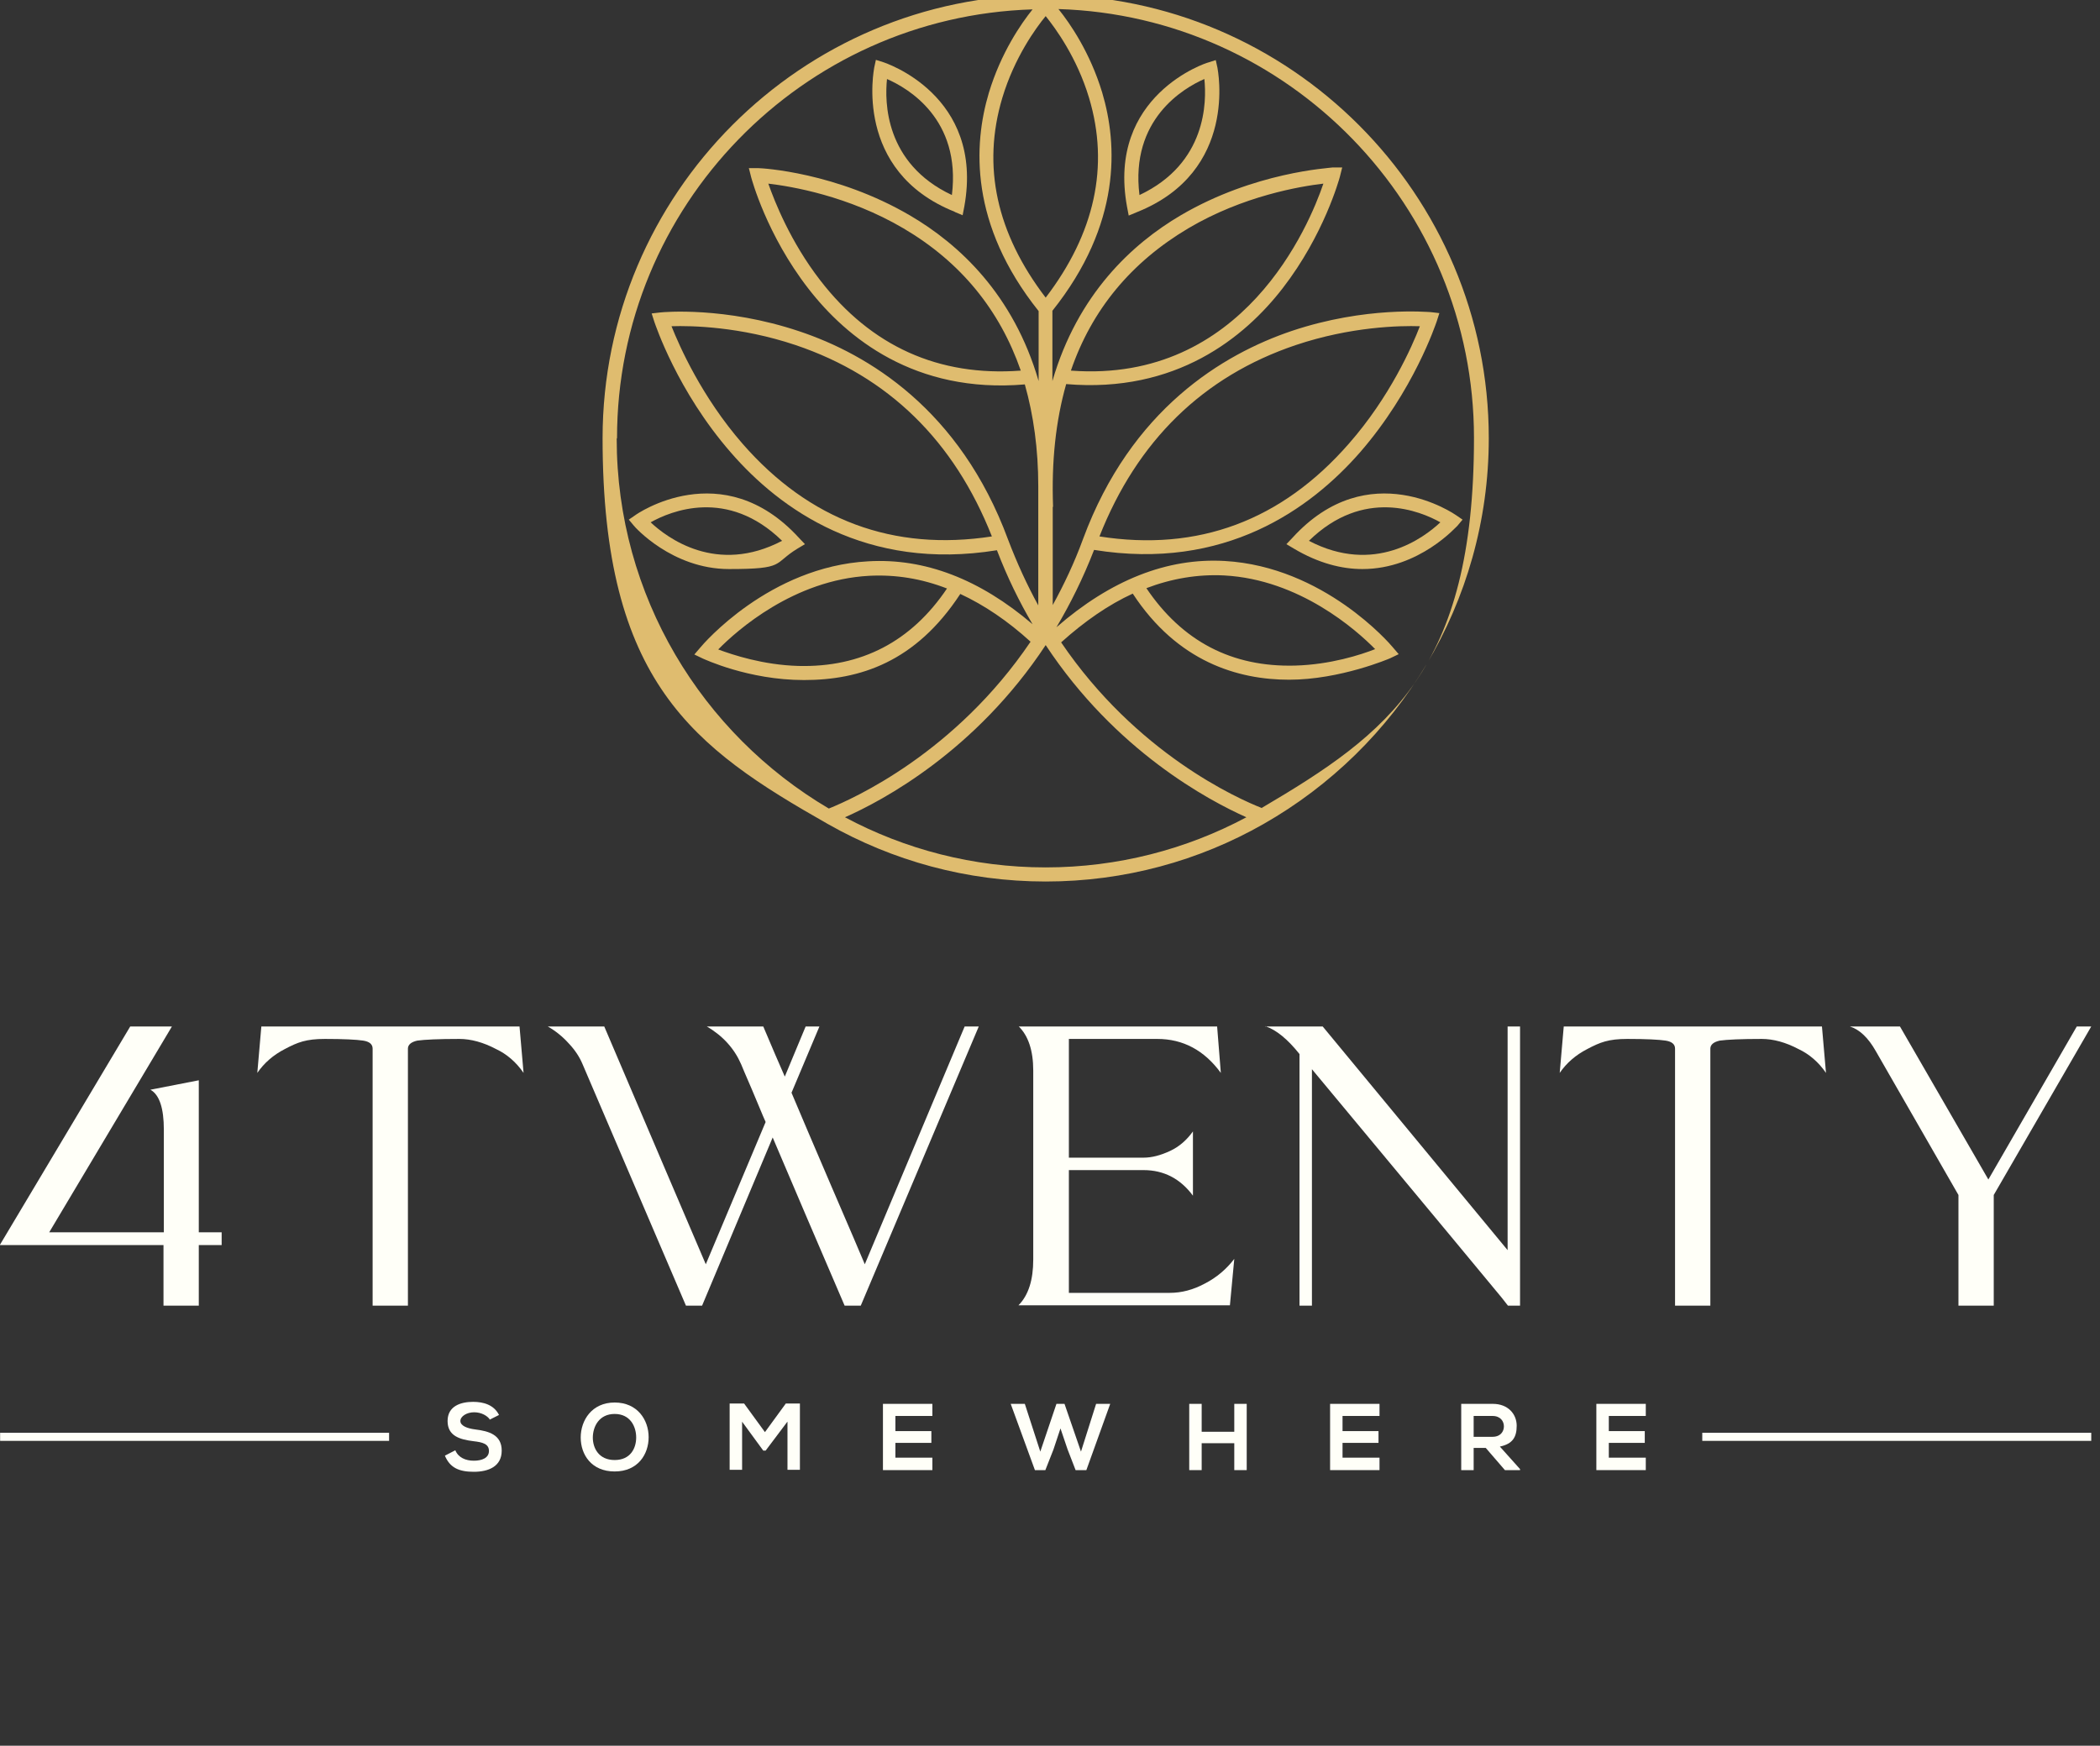 <svg width="89" height="74" viewBox="0 0 89 74" fill="none" xmlns="http://www.w3.org/2000/svg">
<rect x="0" y="0" width="89" height="74" fill="#333333" stroke="none"/>
<g id="4Twenty somewhere _ Final File _ Green bg _ 22.11.2022 2" clip-path="url(#clip0_91_491)">
<g id="Group">
<path id="Vector" d="M20.764 60.179C20.665 60.022 20.408 59.866 20.095 59.866C19.781 59.866 19.511 60.037 19.511 60.236C19.511 60.436 19.796 60.55 20.137 60.593C20.722 60.664 21.263 60.821 21.263 61.491C21.263 62.161 20.707 62.389 20.081 62.389C19.453 62.389 19.069 62.218 18.855 61.705L19.297 61.477C19.425 61.79 19.738 61.919 20.081 61.919C20.422 61.919 20.722 61.805 20.722 61.505C20.722 61.206 20.451 61.135 20.066 61.092C19.496 61.02 18.969 60.878 18.969 60.236C18.969 59.595 19.539 59.424 20.052 59.424C20.494 59.424 20.935 59.552 21.149 59.98L20.722 60.194L20.764 60.179Z" fill="#FFFFF8"/>
<path id="Vector_2" d="M27.49 60.921C27.49 61.648 27.034 62.375 26.05 62.375C25.067 62.375 24.611 61.662 24.611 60.935C24.611 60.208 25.082 59.452 26.05 59.452C27.019 59.452 27.49 60.194 27.49 60.921ZM25.124 60.935C25.124 61.391 25.381 61.89 26.05 61.89C26.72 61.89 26.962 61.391 26.962 60.935C26.962 60.464 26.706 59.937 26.05 59.937C25.395 59.937 25.124 60.464 25.124 60.949V60.935Z" fill="#FFFFF8"/>
<path id="Vector_3" d="M33.36 60.279L32.448 61.491H32.348L31.451 60.265V62.304H30.923V59.495H31.536L32.419 60.707L33.303 59.495H33.901V62.304H33.374V60.265L33.36 60.279Z" fill="#FFFFF8"/>
<path id="Vector_4" d="M39.515 62.318H37.42V59.509H39.515V60.022H37.948V60.664H39.472V61.163H37.948V61.79H39.515V62.318Z" fill="#FFFFF8"/>
<path id="Vector_5" d="M46.027 62.318H45.585L45.243 61.434L44.944 60.55L44.645 61.448L44.303 62.318H43.861L42.835 59.509H43.433L44.089 61.534L44.773 59.509H45.115L45.813 61.534L46.454 59.509H47.052L46.041 62.318H46.027Z" fill="#FFFFF8"/>
<path id="Vector_6" d="M52.31 62.318V61.177H50.928V62.318H50.401V59.509H50.928V60.692H52.31V59.509H52.837V62.318H52.31Z" fill="#FFFFF8"/>
<path id="Vector_7" d="M58.465 62.318H56.371V59.509H58.465V60.022H56.898V60.664H58.422V61.163H56.898V61.79H58.465V62.318Z" fill="#FFFFF8"/>
<path id="Vector_8" d="M64.407 62.318H63.78L62.968 61.377H62.455V62.318H61.928V59.509C62.369 59.509 62.811 59.509 63.267 59.509C63.922 59.509 64.279 59.951 64.279 60.436C64.279 60.92 64.108 61.206 63.566 61.32L64.421 62.275V62.318H64.407ZM62.455 60.008V60.906H63.253C63.595 60.906 63.737 60.678 63.737 60.464C63.737 60.25 63.595 60.022 63.253 60.022H62.455V60.008Z" fill="#FFFFF8"/>
<path id="Vector_9" d="M69.75 62.318H67.655V59.509H69.75V60.022H68.183V60.664H69.707V61.163H68.183V61.79H69.75V62.318Z" fill="#FFFFF8"/>
</g>
<g id="Group_2">
<path id="Vector_10" d="M5.533 43.512H7.286L2.085 52.238H6.944V47.889C6.944 46.977 6.758 46.406 6.374 46.193L8.425 45.793V52.238H9.394V52.779H8.425V55.346H6.929V52.779H-0.01L5.519 43.512H5.533Z" fill="#FFFFF8"/>
<path id="Vector_11" d="M11.09 43.512H22.018L22.189 45.48C21.876 45.023 21.477 44.681 21.021 44.468C20.48 44.182 19.952 44.04 19.468 44.04C18.584 44.04 18 44.068 17.687 44.111C17.43 44.168 17.288 44.282 17.288 44.453V55.346H15.792V44.453C15.792 44.268 15.664 44.154 15.393 44.111C15.108 44.068 14.566 44.04 13.769 44.04C12.971 44.04 12.614 44.182 12.073 44.468C11.574 44.724 11.19 45.066 10.905 45.48L11.076 43.512H11.09Z" fill="#FFFFF8"/>
<path id="Vector_12" d="M23.201 43.512H25.609C27.532 48.017 28.957 51.368 29.912 53.592L32.448 47.561C32.306 47.248 32.12 46.777 31.864 46.178C31.607 45.58 31.451 45.223 31.408 45.109C31.123 44.453 30.639 43.911 29.955 43.512H32.348C32.719 44.382 33.018 45.095 33.26 45.636L34.144 43.512H34.728L33.545 46.321C33.916 47.191 34.471 48.517 35.241 50.299C36.01 52.081 36.48 53.179 36.651 53.592L40.883 43.512H41.481L36.48 55.346H35.796C34.671 52.722 33.645 50.342 32.747 48.217L29.755 55.346H29.071C28.088 53.065 26.635 49.643 24.683 45.095C24.555 44.795 24.369 44.51 24.099 44.225C23.842 43.94 23.543 43.698 23.215 43.512H23.201Z" fill="#FFFFF8"/>
<path id="Vector_13" d="M43.177 43.512H51.583L51.74 45.48C51.042 44.525 50.144 44.04 49.047 44.04H45.3V49.073H48.463C48.819 49.073 49.19 48.973 49.589 48.788C49.988 48.602 50.301 48.317 50.558 47.961V50.684C50.03 49.971 49.332 49.6 48.463 49.6H45.3V54.804H49.574C50.073 54.804 50.572 54.676 51.071 54.405C51.569 54.148 51.982 53.792 52.31 53.364L52.125 55.332H43.163C43.59 54.904 43.79 54.248 43.79 53.393V45.38C43.79 44.525 43.576 43.897 43.163 43.498L43.177 43.512Z" fill="#FFFFF8"/>
<path id="Vector_14" d="M53.621 43.512H56.057L63.894 52.993V43.512H64.421V55.346H63.908L63.652 55.018C63.352 54.647 60.674 51.425 55.601 45.323V55.346H55.074V44.681C54.575 44.054 54.091 43.655 53.621 43.498V43.512Z" fill="#FFFFF8"/>
<path id="Vector_15" d="M66.288 43.512H77.216L77.387 45.48C77.074 45.023 76.675 44.681 76.219 44.468C75.677 44.182 75.15 44.04 74.666 44.04C73.782 44.04 73.198 44.068 72.885 44.111C72.628 44.168 72.486 44.282 72.486 44.453V55.346H70.99V44.453C70.99 44.268 70.861 44.154 70.591 44.111C70.306 44.068 69.764 44.04 68.966 44.04C68.168 44.04 67.812 44.182 67.271 44.468C66.772 44.724 66.387 45.066 66.102 45.48L66.273 43.512H66.288Z" fill="#FFFFF8"/>
<path id="Vector_16" d="M78.413 43.512H80.522L84.269 49.999L88.016 43.512H88.629L84.497 50.655V55.346H83.001V50.655C80.921 47.034 79.752 44.995 79.496 44.553C79.182 43.997 78.812 43.641 78.399 43.512H78.413Z" fill="#FFFFF8"/>
</g>
<g id="Group_3">
<path id="Vector_17" d="M33.802 23.253L34.115 23.067L33.858 22.797C30.61 19.247 26.948 21.813 26.92 21.841L26.649 22.027L26.863 22.283C26.877 22.312 28.473 24.122 30.895 24.122C33.317 24.122 32.747 23.894 33.802 23.253ZM27.575 22.141C28.416 21.67 30.824 20.658 33.146 22.925C30.368 24.379 28.273 22.797 27.575 22.141Z" fill="#DFBC6F"/>
<path id="Vector_18" d="M40.456 8.981L40.797 9.124L40.869 8.753C41.724 4.02 37.478 2.651 37.435 2.637L37.121 2.537L37.05 2.865C37.05 2.908 36.138 7.256 40.47 8.981H40.456ZM37.592 3.35C38.475 3.734 40.74 5.046 40.342 8.268C37.492 6.928 37.492 4.305 37.592 3.35Z" fill="#DFBC6F"/>
<path id="Vector_19" d="M51.512 2.551L51.199 2.651C51.156 2.651 46.896 4.034 47.765 8.767L47.836 9.138L48.178 8.995C52.51 7.27 51.598 2.922 51.598 2.879L51.526 2.551H51.512ZM48.292 8.268C47.893 5.06 50.159 3.734 51.042 3.349C51.142 4.305 51.142 6.928 48.292 8.268Z" fill="#DFBC6F"/>
<path id="Vector_20" d="M61.714 21.841C61.671 21.813 58.009 19.247 54.775 22.797L54.519 23.067L54.832 23.253C55.886 23.88 56.87 24.122 57.739 24.122C60.161 24.122 61.742 22.297 61.771 22.283L61.985 22.027L61.714 21.841ZM55.473 22.925C57.796 20.658 60.204 21.67 61.044 22.141C60.346 22.797 58.252 24.379 55.473 22.925Z" fill="#DFBC6F"/>
<path id="Vector_21" d="M63.096 18.576C63.096 8.225 54.675 -0.201 44.331 -0.215H44.317C44.317 -0.229 44.303 -0.215 44.303 -0.215C33.958 -0.215 25.538 8.225 25.538 18.576C25.538 28.927 29.385 31.693 35.084 34.929C37.82 36.483 40.968 37.367 44.317 37.367C47.665 37.367 50.828 36.483 53.55 34.929C59.235 31.693 63.096 25.577 63.096 18.576ZM44.317 12.617C42.236 9.894 41.61 7.056 42.479 4.148C42.992 2.437 43.904 1.182 44.317 0.683C44.73 1.197 45.642 2.437 46.155 4.148C47.024 7.042 46.397 9.894 44.317 12.617ZM26.15 18.576C26.15 8.739 34.001 0.698 43.761 0.398C43.277 0.997 42.422 2.237 41.909 3.934C41.253 6.13 41.082 9.509 44.018 13.187V16.153C42.949 12.474 40.641 10.35 38.575 9.138C35.44 7.299 32.291 7.128 32.149 7.128H31.736C31.736 7.113 31.835 7.513 31.835 7.513C31.864 7.612 32.491 9.951 34.258 12.232C35.868 14.313 38.774 16.694 43.433 16.295C43.804 17.607 44.003 19.047 44.003 20.615V20.886C44.003 21.086 44.003 21.299 44.003 21.499V25.662C43.533 24.807 43.106 23.88 42.721 22.868C40.684 17.35 36.779 15.012 33.873 14.043C30.724 12.987 28.102 13.23 27.988 13.244L27.618 13.287L27.732 13.643C27.775 13.757 28.701 16.58 30.98 19.189C33.061 21.585 36.708 24.222 42.251 23.324C42.693 24.479 43.205 25.52 43.761 26.461C41.524 24.55 39.187 23.652 36.794 23.794C32.605 24.023 29.798 27.302 29.684 27.444L29.427 27.744L29.784 27.915C29.826 27.929 31.707 28.827 34.072 28.827C36.438 28.827 38.803 28.072 40.698 25.177C41.709 25.648 42.707 26.318 43.676 27.202C40.484 31.921 36.181 33.846 35.127 34.274C29.755 31.108 26.136 25.263 26.136 18.591L26.15 18.576ZM43.248 15.711C39.786 15.967 36.922 14.684 34.756 11.875C33.502 10.25 32.833 8.553 32.562 7.784C33.531 7.898 35.939 8.297 38.29 9.68C40.712 11.105 42.365 13.13 43.262 15.711H43.248ZM42.037 22.739C37.862 23.381 34.3 22.055 31.465 18.804C29.741 16.823 28.8 14.684 28.459 13.829C29.299 13.8 31.379 13.843 33.716 14.627C37.649 15.953 40.441 18.69 42.037 22.739ZM40.142 24.935C38.632 27.188 36.509 28.3 33.83 28.229C32.334 28.186 31.052 27.758 30.439 27.53C31.237 26.717 33.645 24.579 36.837 24.408C37.948 24.351 39.045 24.522 40.142 24.949V24.935ZM44.317 36.769C41.239 36.769 38.347 35.999 35.811 34.644C37.421 33.931 41.353 31.836 44.317 27.345C47.28 31.836 51.227 33.931 52.823 34.644C50.287 35.999 47.38 36.769 44.317 36.769ZM53.493 34.259C52.438 33.846 48.164 31.935 44.972 27.23C45.97 26.332 46.981 25.634 48.007 25.163C49.902 28.057 52.467 28.813 54.633 28.813C56.798 28.813 58.893 27.915 58.921 27.901L59.278 27.73L59.021 27.43C58.907 27.288 56.1 24.023 51.911 23.78C49.46 23.638 47.067 24.593 44.773 26.589C45.357 25.605 45.898 24.522 46.368 23.31C51.911 24.208 55.544 21.57 57.639 19.175C59.919 16.552 60.845 13.743 60.888 13.629L61.002 13.273L60.631 13.23C60.517 13.23 57.895 12.973 54.746 14.028C51.84 15.012 47.936 17.336 45.898 22.854C45.528 23.866 45.086 24.793 44.616 25.648V21.485H44.63C44.559 19.56 44.744 17.835 45.186 16.281C49.845 16.68 52.752 14.299 54.362 12.217C56.114 9.951 56.755 7.598 56.784 7.498L56.884 7.099H56.471C56.342 7.128 53.179 7.285 50.045 9.124C47.979 10.336 45.67 12.474 44.602 16.153V13.173C47.537 9.494 47.366 6.115 46.711 3.92C46.198 2.223 45.343 0.983 44.858 0.384C54.618 0.683 62.469 8.725 62.469 18.562C62.469 28.4 58.85 31.08 53.478 34.245L53.493 34.259ZM48.577 24.935C49.66 24.522 50.771 24.336 51.883 24.393C55.074 24.564 57.482 26.703 58.28 27.516C57.667 27.758 56.385 28.172 54.889 28.214C52.21 28.286 50.102 27.188 48.577 24.921V24.935ZM46.596 22.739C48.192 18.69 50.985 15.953 54.917 14.627C57.254 13.843 59.334 13.8 60.175 13.829C59.847 14.684 58.907 16.823 57.169 18.804C54.319 22.069 50.771 23.395 46.596 22.739ZM45.385 15.711C46.269 13.13 47.936 11.12 50.358 9.68C52.695 8.297 55.117 7.898 56.086 7.784C55.487 9.551 52.695 16.252 45.4 15.711H45.385Z" fill="#DFBC6F"/>
</g>
<g id="Group_4">
<path id="Vector_22" d="M16.49 60.735H0.005V61.078H16.49V60.735Z" fill="#FFFFF8"/>
<path id="Vector_23" d="M88.629 60.735H72.144V61.078H88.629V60.735Z" fill="#FFFFF8"/>
</g>
</g>
<defs>
<clipPath id="clip0_91_491">
<rect width="89" height="74" fill="white"/>
</clipPath>
</defs>
</svg>
